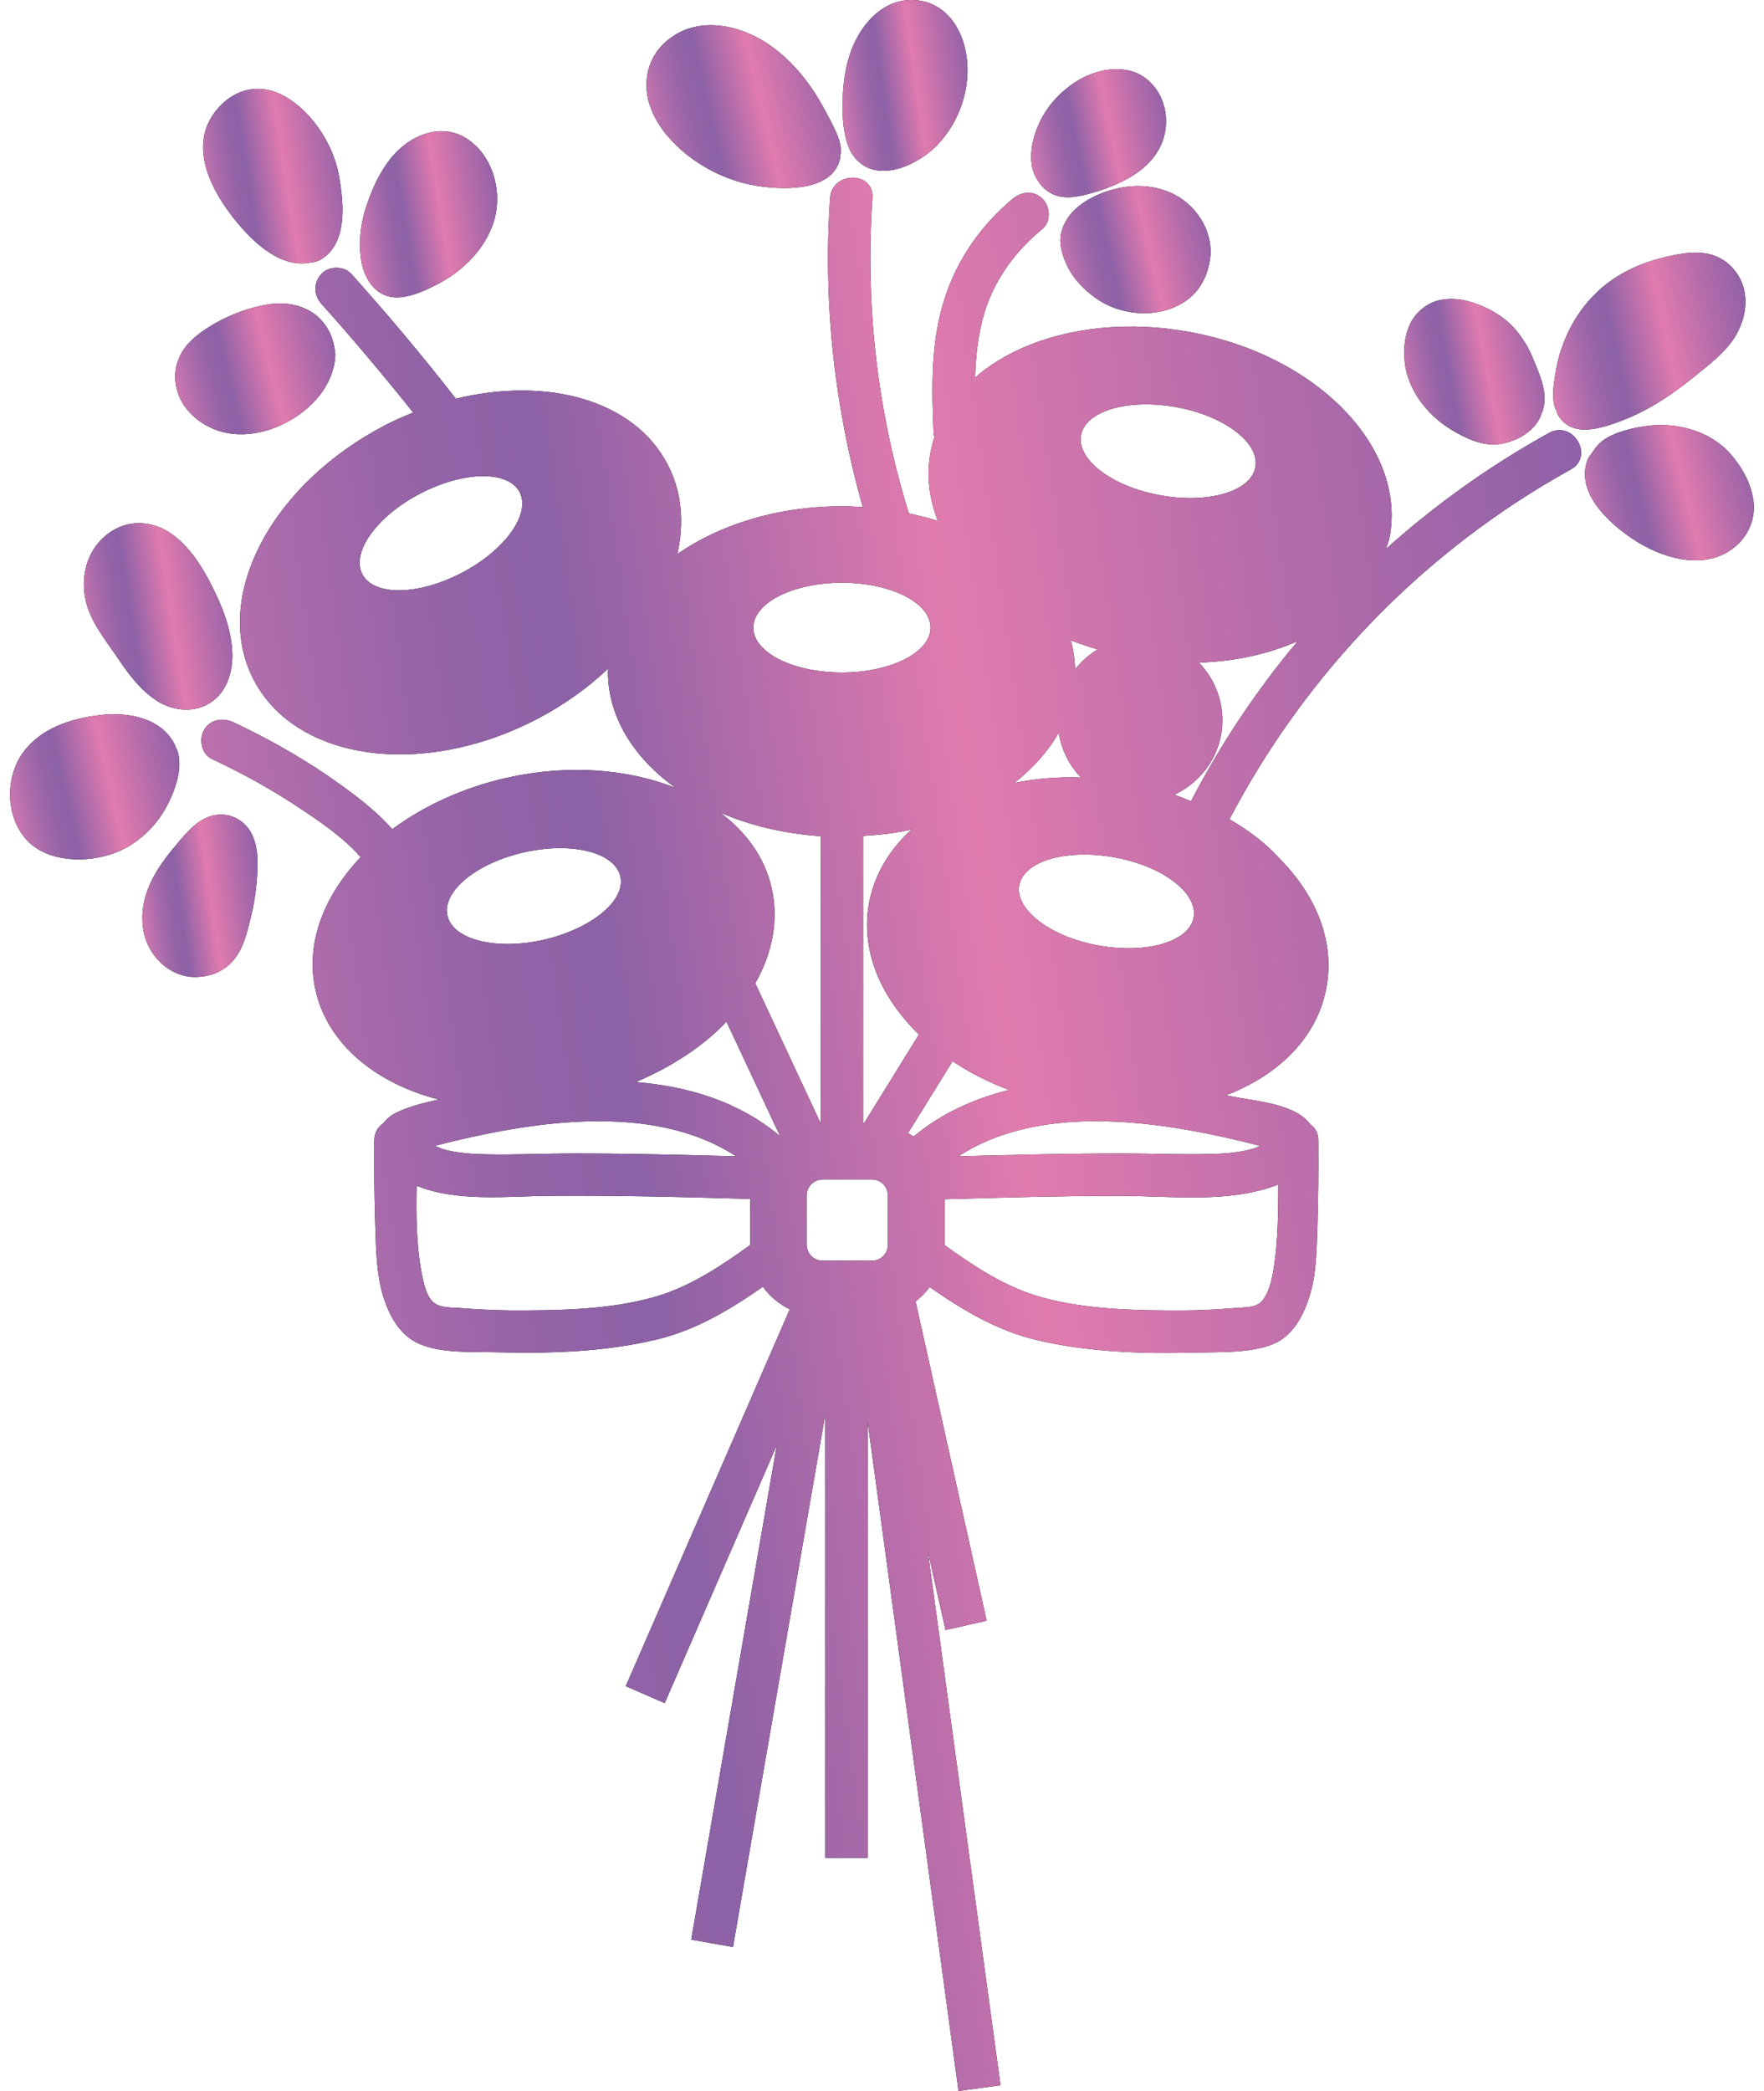 <svg width="27" height="32" viewBox="0 0 27 32" fill="none" xmlns="http://www.w3.org/2000/svg">
<path d="M18.818 12.538C19.997 10.288 21.812 8.417 24.041 7.186C24.408 6.983 24.08 6.426 23.712 6.624C22.814 7.121 21.976 7.717 21.215 8.4C21.233 8.339 21.259 8.279 21.271 8.214C21.522 6.84 20.153 5.437 18.217 5.082C17.302 4.914 16.39 5 15.651 5.324C15.37 5.449 15.128 5.601 14.925 5.778C14.934 5.436 14.973 5.099 15.072 4.771C15.232 4.261 15.547 3.838 15.958 3.501C16.092 3.389 16.074 3.16 15.958 3.043C15.824 2.909 15.634 2.931 15.5 3.043C15.02 3.445 14.657 3.959 14.463 4.555C14.243 5.225 14.26 5.938 14.29 6.633C14.29 6.655 14.299 6.672 14.303 6.689C14.277 6.767 14.26 6.845 14.243 6.922C14.178 7.277 14.221 7.631 14.355 7.972C14.213 7.925 14.061 7.89 13.906 7.856C13.906 7.847 13.906 7.838 13.902 7.83C13.426 6.275 13.241 4.655 13.353 3.03C13.383 2.616 12.735 2.616 12.705 3.03C12.597 4.624 12.77 6.227 13.206 7.761C13.098 7.752 12.99 7.748 12.878 7.748C11.901 7.748 11.016 8.029 10.368 8.478C10.476 7.998 10.437 7.523 10.216 7.104C9.707 6.123 8.376 5.761 6.977 6.102C6.467 5.445 5.931 4.81 5.378 4.192C5.266 4.067 5.033 4.067 4.92 4.192C4.795 4.326 4.799 4.516 4.92 4.65C5.404 5.19 5.871 5.747 6.324 6.313C6.177 6.374 6.026 6.439 5.879 6.516C5.054 6.949 4.389 7.579 4.009 8.288C3.607 9.039 3.564 9.795 3.888 10.413C4.277 11.152 5.128 11.545 6.121 11.545C6.791 11.545 7.525 11.368 8.225 11.001C8.64 10.785 9.003 10.521 9.309 10.232C9.309 10.249 9.305 10.262 9.305 10.279C9.305 10.975 9.703 11.601 10.342 12.059C9.616 11.769 8.7 11.692 7.759 11.903C7.085 12.055 6.484 12.335 6.005 12.69C5.715 12.366 5.357 12.107 4.999 11.86C4.545 11.553 4.065 11.285 3.569 11.052C3.409 10.979 3.219 11.009 3.124 11.169C3.042 11.311 3.081 11.536 3.24 11.614C3.711 11.834 4.165 12.085 4.597 12.374C4.917 12.586 5.262 12.823 5.521 13.117C4.951 13.718 4.67 14.447 4.83 15.156C5.016 15.977 5.746 16.578 6.718 16.828C6.485 16.876 6.256 16.936 6.061 17.031C5.975 17.074 5.91 17.131 5.863 17.195C5.785 17.247 5.733 17.329 5.729 17.446C5.725 17.865 5.729 18.284 5.742 18.703C5.755 19.07 5.755 19.459 5.859 19.818C5.949 20.12 6.114 20.435 6.416 20.565C6.761 20.716 7.232 20.686 7.604 20.695C8.412 20.716 9.262 20.69 10.049 20.5C10.649 20.358 11.176 20.042 11.677 19.692C11.781 19.839 11.924 19.956 12.088 20.038L9.578 25.805L10.174 26.064L11.889 22.12L10.58 29.684L11.219 29.797L12.632 21.645V28.432H13.28V21.757L14.671 32L15.314 31.913L14.2 23.732L14.472 24.946L15.102 24.803L14.014 19.917C14.096 19.852 14.169 19.779 14.23 19.697C14.731 20.047 15.258 20.362 15.858 20.505C16.645 20.695 17.5 20.721 18.303 20.699C18.671 20.691 19.107 20.708 19.453 20.583C19.781 20.466 19.954 20.133 20.049 19.818C20.152 19.481 20.152 19.11 20.165 18.76C20.178 18.324 20.182 17.887 20.178 17.451C20.178 17.334 20.126 17.256 20.053 17.205C19.832 16.898 19.241 16.855 18.912 16.79C18.86 16.781 18.813 16.773 18.761 16.76C18.809 16.743 18.856 16.73 18.899 16.708C19.681 16.367 20.178 15.797 20.303 15.11C20.428 14.423 20.165 13.714 19.56 13.114C19.362 12.897 19.103 12.703 18.818 12.538ZM7.068 8.767C6.403 9.113 5.725 9.126 5.547 8.789C5.37 8.452 5.768 7.899 6.433 7.553C7.098 7.208 7.776 7.195 7.954 7.532C8.126 7.869 7.729 8.421 7.068 8.767ZM15.6 13.549C15.669 13.177 16.321 12.987 17.06 13.121C17.799 13.255 18.339 13.67 18.27 14.042C18.201 14.413 17.548 14.603 16.809 14.469C16.075 14.335 15.535 13.921 15.6 13.549ZM18.23 12.262C18.144 12.227 18.062 12.193 17.976 12.162C18.408 11.959 18.71 11.527 18.71 11.022C18.71 10.68 18.572 10.369 18.351 10.14C18.904 10.123 19.422 10.007 19.863 9.812C19.233 10.564 18.684 11.385 18.23 12.262ZM18.006 6.231C18.744 6.365 19.285 6.78 19.215 7.151C19.146 7.523 18.494 7.713 17.755 7.579C17.017 7.445 16.477 7.03 16.546 6.659C16.615 6.287 17.267 6.097 18.006 6.231ZM16.801 9.938C16.667 10.02 16.55 10.123 16.455 10.245C16.451 10.093 16.429 9.942 16.39 9.799C16.524 9.851 16.662 9.899 16.801 9.938ZM16.205 11.212C16.248 11.476 16.364 11.713 16.546 11.899C16.192 11.886 15.855 11.916 15.527 11.981C15.811 11.756 16.044 11.497 16.205 11.212ZM13.211 12.793C13.466 12.776 13.716 12.75 13.954 12.694C13.608 13.005 13.384 13.389 13.302 13.817C13.176 14.504 13.44 15.212 14.045 15.813C14.053 15.821 14.062 15.825 14.066 15.83L13.228 17.186H13.211L13.211 12.793ZM12.887 8.918C13.638 8.918 14.243 9.225 14.243 9.605C14.243 9.985 13.634 10.292 12.887 10.292C12.135 10.292 11.53 9.985 11.53 9.605C11.53 9.225 12.139 8.918 12.887 8.918ZM8.022 13.044C8.753 12.879 9.413 13.044 9.496 13.415C9.578 13.783 9.051 14.214 8.321 14.383C7.591 14.547 6.93 14.383 6.848 14.011C6.766 13.64 7.293 13.208 8.022 13.044ZM11.267 17.696C10.45 17.674 9.63 17.653 8.809 17.653C8.355 17.653 7.906 17.675 7.452 17.666C7.232 17.662 7.016 17.649 6.8 17.593C6.778 17.588 6.718 17.562 6.653 17.536C8.07 17.173 9.966 16.845 11.267 17.696ZM10.135 19.813C9.483 20.024 8.744 20.05 8.062 20.055C7.729 20.059 7.392 20.046 7.059 20.02C6.908 20.007 6.718 20.024 6.614 19.912C6.515 19.805 6.476 19.601 6.45 19.463C6.372 19.04 6.368 18.59 6.377 18.146C6.99 18.401 7.802 18.305 8.411 18.301C9.435 18.293 10.459 18.318 11.483 18.349V19.049V19.053C11.064 19.355 10.627 19.649 10.135 19.813ZM9.729 16.56C10.273 16.331 10.753 16.02 11.12 15.636L11.941 17.389C11.31 16.858 10.537 16.625 9.729 16.56ZM11.56 15.048C11.828 14.577 11.919 14.076 11.811 13.592C11.707 13.126 11.422 12.732 11.02 12.434C11.478 12.633 12.001 12.758 12.563 12.797V17.195L11.56 15.048ZM13.591 19.048C13.591 19.186 13.478 19.294 13.345 19.294H12.593C12.455 19.294 12.347 19.182 12.347 19.048V18.297C12.347 18.158 12.459 18.05 12.593 18.05H13.345C13.483 18.05 13.591 18.163 13.591 18.297V19.048ZM13.984 17.394C13.954 17.372 13.923 17.359 13.898 17.342L14.58 16.24C14.839 16.418 15.133 16.56 15.444 16.681C14.908 16.815 14.407 17.04 13.984 17.394ZM19.496 19.411C19.47 19.566 19.436 19.735 19.349 19.869C19.255 20.016 19.099 20.003 18.935 20.016C18.585 20.046 18.231 20.059 17.877 20.055C17.207 20.05 16.49 20.024 15.85 19.826C15.341 19.666 14.891 19.367 14.459 19.056V19.052V18.353C15.349 18.327 16.239 18.301 17.134 18.301C17.924 18.301 18.809 18.422 19.566 18.128C19.565 18.56 19.561 18.996 19.496 19.411ZM19.289 17.536C19.241 17.558 19.198 17.575 19.181 17.579C18.97 17.64 18.753 17.657 18.533 17.661C18.084 17.674 17.635 17.653 17.185 17.653C16.347 17.653 15.509 17.674 14.671 17.696C15.971 16.845 17.876 17.173 19.289 17.536Z" fill="black"/>
<path d="M18.818 12.538C19.997 10.288 21.812 8.417 24.041 7.186C24.408 6.983 24.08 6.426 23.712 6.624C22.814 7.121 21.976 7.717 21.215 8.4C21.233 8.339 21.259 8.279 21.271 8.214C21.522 6.84 20.153 5.437 18.217 5.082C17.302 4.914 16.39 5 15.651 5.324C15.37 5.449 15.128 5.601 14.925 5.778C14.934 5.436 14.973 5.099 15.072 4.771C15.232 4.261 15.547 3.838 15.958 3.501C16.092 3.389 16.074 3.16 15.958 3.043C15.824 2.909 15.634 2.931 15.5 3.043C15.02 3.445 14.657 3.959 14.463 4.555C14.243 5.225 14.26 5.938 14.29 6.633C14.29 6.655 14.299 6.672 14.303 6.689C14.277 6.767 14.26 6.845 14.243 6.922C14.178 7.277 14.221 7.631 14.355 7.972C14.213 7.925 14.061 7.89 13.906 7.856C13.906 7.847 13.906 7.838 13.902 7.83C13.426 6.275 13.241 4.655 13.353 3.03C13.383 2.616 12.735 2.616 12.705 3.03C12.597 4.624 12.77 6.227 13.206 7.761C13.098 7.752 12.99 7.748 12.878 7.748C11.901 7.748 11.016 8.029 10.368 8.478C10.476 7.998 10.437 7.523 10.216 7.104C9.707 6.123 8.376 5.761 6.977 6.102C6.467 5.445 5.931 4.81 5.378 4.192C5.266 4.067 5.033 4.067 4.92 4.192C4.795 4.326 4.799 4.516 4.92 4.65C5.404 5.19 5.871 5.747 6.324 6.313C6.177 6.374 6.026 6.439 5.879 6.516C5.054 6.949 4.389 7.579 4.009 8.288C3.607 9.039 3.564 9.795 3.888 10.413C4.277 11.152 5.128 11.545 6.121 11.545C6.791 11.545 7.525 11.368 8.225 11.001C8.64 10.785 9.003 10.521 9.309 10.232C9.309 10.249 9.305 10.262 9.305 10.279C9.305 10.975 9.703 11.601 10.342 12.059C9.616 11.769 8.7 11.692 7.759 11.903C7.085 12.055 6.484 12.335 6.005 12.69C5.715 12.366 5.357 12.107 4.999 11.86C4.545 11.553 4.065 11.285 3.569 11.052C3.409 10.979 3.219 11.009 3.124 11.169C3.042 11.311 3.081 11.536 3.24 11.614C3.711 11.834 4.165 12.085 4.597 12.374C4.917 12.586 5.262 12.823 5.521 13.117C4.951 13.718 4.67 14.447 4.83 15.156C5.016 15.977 5.746 16.578 6.718 16.828C6.485 16.876 6.256 16.936 6.061 17.031C5.975 17.074 5.91 17.131 5.863 17.195C5.785 17.247 5.733 17.329 5.729 17.446C5.725 17.865 5.729 18.284 5.742 18.703C5.755 19.07 5.755 19.459 5.859 19.818C5.949 20.12 6.114 20.435 6.416 20.565C6.761 20.716 7.232 20.686 7.604 20.695C8.412 20.716 9.262 20.69 10.049 20.5C10.649 20.358 11.176 20.042 11.677 19.692C11.781 19.839 11.924 19.956 12.088 20.038L9.578 25.805L10.174 26.064L11.889 22.12L10.58 29.684L11.219 29.797L12.632 21.645V28.432H13.28V21.757L14.671 32L15.314 31.913L14.2 23.732L14.472 24.946L15.102 24.803L14.014 19.917C14.096 19.852 14.169 19.779 14.23 19.697C14.731 20.047 15.258 20.362 15.858 20.505C16.645 20.695 17.5 20.721 18.303 20.699C18.671 20.691 19.107 20.708 19.453 20.583C19.781 20.466 19.954 20.133 20.049 19.818C20.152 19.481 20.152 19.11 20.165 18.76C20.178 18.324 20.182 17.887 20.178 17.451C20.178 17.334 20.126 17.256 20.053 17.205C19.832 16.898 19.241 16.855 18.912 16.79C18.86 16.781 18.813 16.773 18.761 16.76C18.809 16.743 18.856 16.73 18.899 16.708C19.681 16.367 20.178 15.797 20.303 15.11C20.428 14.423 20.165 13.714 19.56 13.114C19.362 12.897 19.103 12.703 18.818 12.538ZM7.068 8.767C6.403 9.113 5.725 9.126 5.547 8.789C5.37 8.452 5.768 7.899 6.433 7.553C7.098 7.208 7.776 7.195 7.954 7.532C8.126 7.869 7.729 8.421 7.068 8.767ZM15.6 13.549C15.669 13.177 16.321 12.987 17.06 13.121C17.799 13.255 18.339 13.67 18.27 14.042C18.201 14.413 17.548 14.603 16.809 14.469C16.075 14.335 15.535 13.921 15.6 13.549ZM18.23 12.262C18.144 12.227 18.062 12.193 17.976 12.162C18.408 11.959 18.71 11.527 18.71 11.022C18.71 10.68 18.572 10.369 18.351 10.14C18.904 10.123 19.422 10.007 19.863 9.812C19.233 10.564 18.684 11.385 18.23 12.262ZM18.006 6.231C18.744 6.365 19.285 6.78 19.215 7.151C19.146 7.523 18.494 7.713 17.755 7.579C17.017 7.445 16.477 7.03 16.546 6.659C16.615 6.287 17.267 6.097 18.006 6.231ZM16.801 9.938C16.667 10.02 16.55 10.123 16.455 10.245C16.451 10.093 16.429 9.942 16.39 9.799C16.524 9.851 16.662 9.899 16.801 9.938ZM16.205 11.212C16.248 11.476 16.364 11.713 16.546 11.899C16.192 11.886 15.855 11.916 15.527 11.981C15.811 11.756 16.044 11.497 16.205 11.212ZM13.211 12.793C13.466 12.776 13.716 12.75 13.954 12.694C13.608 13.005 13.384 13.389 13.302 13.817C13.176 14.504 13.44 15.212 14.045 15.813C14.053 15.821 14.062 15.825 14.066 15.83L13.228 17.186H13.211L13.211 12.793ZM12.887 8.918C13.638 8.918 14.243 9.225 14.243 9.605C14.243 9.985 13.634 10.292 12.887 10.292C12.135 10.292 11.53 9.985 11.53 9.605C11.53 9.225 12.139 8.918 12.887 8.918ZM8.022 13.044C8.753 12.879 9.413 13.044 9.496 13.415C9.578 13.783 9.051 14.214 8.321 14.383C7.591 14.547 6.93 14.383 6.848 14.011C6.766 13.64 7.293 13.208 8.022 13.044ZM11.267 17.696C10.45 17.674 9.63 17.653 8.809 17.653C8.355 17.653 7.906 17.675 7.452 17.666C7.232 17.662 7.016 17.649 6.8 17.593C6.778 17.588 6.718 17.562 6.653 17.536C8.07 17.173 9.966 16.845 11.267 17.696ZM10.135 19.813C9.483 20.024 8.744 20.05 8.062 20.055C7.729 20.059 7.392 20.046 7.059 20.02C6.908 20.007 6.718 20.024 6.614 19.912C6.515 19.805 6.476 19.601 6.45 19.463C6.372 19.04 6.368 18.59 6.377 18.146C6.99 18.401 7.802 18.305 8.411 18.301C9.435 18.293 10.459 18.318 11.483 18.349V19.049V19.053C11.064 19.355 10.627 19.649 10.135 19.813ZM9.729 16.56C10.273 16.331 10.753 16.02 11.12 15.636L11.941 17.389C11.31 16.858 10.537 16.625 9.729 16.56ZM11.56 15.048C11.828 14.577 11.919 14.076 11.811 13.592C11.707 13.126 11.422 12.732 11.02 12.434C11.478 12.633 12.001 12.758 12.563 12.797V17.195L11.56 15.048ZM13.591 19.048C13.591 19.186 13.478 19.294 13.345 19.294H12.593C12.455 19.294 12.347 19.182 12.347 19.048V18.297C12.347 18.158 12.459 18.05 12.593 18.05H13.345C13.483 18.05 13.591 18.163 13.591 18.297V19.048ZM13.984 17.394C13.954 17.372 13.923 17.359 13.898 17.342L14.58 16.24C14.839 16.418 15.133 16.56 15.444 16.681C14.908 16.815 14.407 17.04 13.984 17.394ZM19.496 19.411C19.47 19.566 19.436 19.735 19.349 19.869C19.255 20.016 19.099 20.003 18.935 20.016C18.585 20.046 18.231 20.059 17.877 20.055C17.207 20.05 16.49 20.024 15.85 19.826C15.341 19.666 14.891 19.367 14.459 19.056V19.052V18.353C15.349 18.327 16.239 18.301 17.134 18.301C17.924 18.301 18.809 18.422 19.566 18.128C19.565 18.56 19.561 18.996 19.496 19.411ZM19.289 17.536C19.241 17.558 19.198 17.575 19.181 17.579C18.97 17.64 18.753 17.657 18.533 17.661C18.084 17.674 17.635 17.653 17.185 17.653C16.347 17.653 15.509 17.674 14.671 17.696C15.971 16.845 17.876 17.173 19.289 17.536Z" fill="url(#paint0_linear_1902_2538)"/>
<path d="M4.761 4.016C4.809 4.012 4.852 4.003 4.9 3.977C5.327 3.739 5.262 3.1 5.189 2.694C5.129 2.357 4.96 2.033 4.731 1.778C4.563 1.592 4.329 1.415 4.079 1.372C3.755 1.311 3.461 1.476 3.275 1.735C2.913 2.236 3.206 2.854 3.535 3.286C3.806 3.644 4.269 4.124 4.761 4.016L4.761 4.016Z" fill="black"/>
<path d="M4.761 4.016C4.809 4.012 4.852 4.003 4.9 3.977C5.327 3.739 5.262 3.1 5.189 2.694C5.129 2.357 4.96 2.033 4.731 1.778C4.563 1.592 4.329 1.415 4.079 1.372C3.755 1.311 3.461 1.476 3.275 1.735C2.913 2.236 3.206 2.854 3.535 3.286C3.806 3.644 4.269 4.124 4.761 4.016L4.761 4.016Z" fill="url(#paint1_linear_1902_2538)"/>
<path d="M6.104 4.551C6.32 4.538 6.545 4.43 6.731 4.331C7.093 4.132 7.4 3.83 7.543 3.437C7.702 2.996 7.573 2.43 7.184 2.149C6.774 1.851 6.273 2.063 5.983 2.421C5.815 2.633 5.707 2.866 5.621 3.117C5.517 3.411 5.482 3.713 5.534 4.02C5.594 4.309 5.78 4.568 6.104 4.551L6.104 4.551Z" fill="black"/>
<path d="M6.104 4.551C6.32 4.538 6.545 4.43 6.731 4.331C7.093 4.132 7.4 3.83 7.543 3.437C7.702 2.996 7.573 2.43 7.184 2.149C6.774 1.851 6.273 2.063 5.983 2.421C5.815 2.633 5.707 2.866 5.621 3.117C5.517 3.411 5.482 3.713 5.534 4.02C5.594 4.309 5.78 4.568 6.104 4.551L6.104 4.551Z" fill="url(#paint2_linear_1902_2538)"/>
<path d="M11.647 2.853C12.04 2.905 12.753 2.922 12.861 2.417C12.865 2.404 12.861 2.391 12.861 2.374C12.865 2.361 12.869 2.344 12.869 2.331C12.878 2.158 12.787 2.002 12.714 1.851C12.64 1.709 12.562 1.566 12.476 1.428C12.295 1.151 12.083 0.91 11.816 0.715C11.392 0.404 10.77 0.24 10.299 0.556C10.066 0.711 9.919 0.944 9.898 1.229C9.872 1.545 10.018 1.847 10.217 2.08C10.571 2.499 11.111 2.784 11.647 2.853L11.647 2.853Z" fill="black"/>
<path d="M11.647 2.853C12.04 2.905 12.753 2.922 12.861 2.417C12.865 2.404 12.861 2.391 12.861 2.374C12.865 2.361 12.869 2.344 12.869 2.331C12.878 2.158 12.787 2.002 12.714 1.851C12.64 1.709 12.562 1.566 12.476 1.428C12.295 1.151 12.083 0.91 11.816 0.715C11.392 0.404 10.77 0.24 10.299 0.556C10.066 0.711 9.919 0.944 9.898 1.229C9.872 1.545 10.018 1.847 10.217 2.08C10.571 2.499 11.111 2.784 11.647 2.853L11.647 2.853Z" fill="url(#paint3_linear_1902_2538)"/>
<path d="M14.355 2.21C14.645 1.903 14.813 1.48 14.809 1.056C14.805 0.568 14.55 0.045 14.014 0.002C13.5 -0.036 13.141 0.409 13.003 0.849C12.934 1.065 12.903 1.298 12.899 1.527C12.89 1.791 12.903 2.059 13.012 2.305C13.318 2.862 14.018 2.564 14.355 2.21L14.355 2.21Z" fill="black"/>
<path d="M14.355 2.21C14.645 1.903 14.813 1.48 14.809 1.056C14.805 0.568 14.55 0.045 14.014 0.002C13.5 -0.036 13.141 0.409 13.003 0.849C12.934 1.065 12.903 1.298 12.899 1.527C12.89 1.791 12.903 2.059 13.012 2.305C13.318 2.862 14.018 2.564 14.355 2.21L14.355 2.21Z" fill="url(#paint4_linear_1902_2538)"/>
<path d="M16.071 2.948C16.218 3.035 16.382 3.03 16.542 2.996C16.667 2.97 16.797 2.931 16.918 2.888C17.233 2.771 17.57 2.594 17.738 2.283C17.942 1.916 17.859 1.419 17.505 1.177C17.194 0.966 16.754 1.065 16.46 1.255C16.257 1.389 16.08 1.566 15.959 1.782C15.825 2.024 15.739 2.326 15.807 2.599C15.855 2.741 15.937 2.87 16.071 2.948L16.071 2.948Z" fill="black"/>
<path d="M16.071 2.948C16.218 3.035 16.382 3.03 16.542 2.996C16.667 2.97 16.797 2.931 16.918 2.888C17.233 2.771 17.57 2.594 17.738 2.283C17.942 1.916 17.859 1.419 17.505 1.177C17.194 0.966 16.754 1.065 16.46 1.255C16.257 1.389 16.08 1.566 15.959 1.782C15.825 2.024 15.739 2.326 15.807 2.599C15.855 2.741 15.937 2.87 16.071 2.948L16.071 2.948Z" fill="url(#paint5_linear_1902_2538)"/>
<path d="M17.103 2.883C16.852 2.939 16.567 3.069 16.394 3.268C16.299 3.389 16.235 3.51 16.23 3.67C16.23 3.816 16.278 3.955 16.342 4.084C16.437 4.274 16.593 4.434 16.766 4.559C17.068 4.775 17.478 4.849 17.837 4.75C18.006 4.702 18.174 4.611 18.291 4.482C18.429 4.326 18.498 4.145 18.524 3.942C18.571 3.518 18.291 3.112 17.915 2.948C17.656 2.836 17.375 2.823 17.103 2.883L17.103 2.883Z" fill="black"/>
<path d="M17.103 2.883C16.852 2.939 16.567 3.069 16.394 3.268C16.299 3.389 16.235 3.51 16.23 3.67C16.23 3.816 16.278 3.955 16.342 4.084C16.437 4.274 16.593 4.434 16.766 4.559C17.068 4.775 17.478 4.849 17.837 4.75C18.006 4.702 18.174 4.611 18.291 4.482C18.429 4.326 18.498 4.145 18.524 3.942C18.571 3.518 18.291 3.112 17.915 2.948C17.656 2.836 17.375 2.823 17.103 2.883L17.103 2.883Z" fill="url(#paint6_linear_1902_2538)"/>
<path d="M23.825 6.288C23.829 6.305 23.834 6.318 23.838 6.335C24.028 6.672 24.395 6.586 24.702 6.482C24.957 6.395 25.203 6.275 25.432 6.128C25.665 5.981 25.881 5.808 26.097 5.631C26.304 5.462 26.508 5.281 26.62 5.035C26.745 4.763 26.762 4.434 26.581 4.179C26.391 3.907 26.102 3.834 25.786 3.877C25.272 3.95 24.762 4.14 24.395 4.52C24.171 4.749 24.006 5.026 23.903 5.328C23.855 5.462 23.825 5.6 23.803 5.739C23.777 5.911 23.747 6.093 23.808 6.261C23.812 6.266 23.82 6.275 23.825 6.288L23.825 6.288Z" fill="black"/>
<path d="M23.825 6.288C23.829 6.305 23.834 6.318 23.838 6.335C24.028 6.672 24.395 6.586 24.702 6.482C24.957 6.395 25.203 6.275 25.432 6.128C25.665 5.981 25.881 5.808 26.097 5.631C26.304 5.462 26.508 5.281 26.62 5.035C26.745 4.763 26.762 4.434 26.581 4.179C26.391 3.907 26.102 3.834 25.786 3.877C25.272 3.95 24.762 4.14 24.395 4.52C24.171 4.749 24.006 5.026 23.903 5.328C23.855 5.462 23.825 5.6 23.803 5.739C23.777 5.911 23.747 6.093 23.808 6.261C23.812 6.266 23.82 6.275 23.825 6.288L23.825 6.288Z" fill="url(#paint7_linear_1902_2538)"/>
<path d="M22.231 6.586C22.421 6.699 22.663 6.815 22.888 6.802C23.16 6.785 23.462 6.634 23.579 6.375C23.583 6.362 23.588 6.344 23.592 6.332C23.596 6.319 23.605 6.31 23.609 6.297C23.691 6.055 23.6 5.813 23.506 5.588C23.501 5.575 23.492 5.558 23.488 5.545C23.488 5.541 23.488 5.541 23.484 5.532C23.458 5.472 23.436 5.416 23.406 5.36C23.355 5.252 23.285 5.152 23.208 5.057C23.082 4.906 22.914 4.789 22.737 4.707C22.521 4.608 22.288 4.543 22.05 4.591C21.86 4.625 21.687 4.763 21.596 4.932C21.489 5.144 21.476 5.377 21.51 5.61C21.583 6.02 21.873 6.374 22.231 6.586L22.231 6.586Z" fill="black"/>
<path d="M22.231 6.586C22.421 6.699 22.663 6.815 22.888 6.802C23.16 6.785 23.462 6.634 23.579 6.375C23.583 6.362 23.588 6.344 23.592 6.332C23.596 6.319 23.605 6.31 23.609 6.297C23.691 6.055 23.6 5.813 23.506 5.588C23.501 5.575 23.492 5.558 23.488 5.545C23.488 5.541 23.488 5.541 23.484 5.532C23.458 5.472 23.436 5.416 23.406 5.36C23.355 5.252 23.285 5.152 23.208 5.057C23.082 4.906 22.914 4.789 22.737 4.707C22.521 4.608 22.288 4.543 22.05 4.591C21.86 4.625 21.687 4.763 21.596 4.932C21.489 5.144 21.476 5.377 21.51 5.61C21.583 6.02 21.873 6.374 22.231 6.586L22.231 6.586Z" fill="url(#paint8_linear_1902_2538)"/>
<path d="M26.529 6.997C26.266 6.664 25.842 6.508 25.427 6.504C25.276 6.504 25.125 6.526 24.978 6.56C24.853 6.59 24.728 6.629 24.615 6.69C24.503 6.75 24.425 6.837 24.365 6.936C24.335 6.971 24.304 7.014 24.291 7.061C24.127 7.554 24.637 8.016 25 8.254C25.41 8.526 26.011 8.72 26.464 8.435C26.724 8.271 26.875 7.986 26.84 7.675C26.805 7.415 26.689 7.195 26.529 6.997L26.529 6.997Z" fill="black"/>
<path d="M26.529 6.997C26.266 6.664 25.842 6.508 25.427 6.504C25.276 6.504 25.125 6.526 24.978 6.56C24.853 6.59 24.728 6.629 24.615 6.69C24.503 6.75 24.425 6.837 24.365 6.936C24.335 6.971 24.304 7.014 24.291 7.061C24.127 7.554 24.637 8.016 25 8.254C25.41 8.526 26.011 8.72 26.464 8.435C26.724 8.271 26.875 7.986 26.84 7.675C26.805 7.415 26.689 7.195 26.529 6.997L26.529 6.997Z" fill="url(#paint9_linear_1902_2538)"/>
<path d="M2.537 12.366C2.671 12.124 2.809 11.757 2.714 11.484C2.71 11.471 2.701 11.458 2.692 11.445C2.688 11.432 2.688 11.419 2.679 11.406C2.476 10.979 1.945 10.892 1.526 10.944C1.085 10.996 0.627 11.143 0.355 11.514C0.04 11.942 0.092 12.655 0.541 12.97C0.757 13.121 1.064 13.169 1.327 13.147C1.569 13.126 1.798 13.061 2.005 12.931C2.225 12.789 2.411 12.595 2.537 12.366L2.537 12.366Z" fill="black"/>
<path d="M2.537 12.366C2.671 12.124 2.809 11.757 2.714 11.484C2.71 11.471 2.701 11.458 2.692 11.445C2.688 11.432 2.688 11.419 2.679 11.406C2.476 10.979 1.945 10.892 1.526 10.944C1.085 10.996 0.627 11.143 0.355 11.514C0.04 11.942 0.092 12.655 0.541 12.97C0.757 13.121 1.064 13.169 1.327 13.147C1.569 13.126 1.798 13.061 2.005 12.931C2.225 12.789 2.411 12.595 2.537 12.366L2.537 12.366Z" fill="url(#paint10_linear_1902_2538)"/>
<path d="M1.806 10.076C1.979 10.335 2.169 10.586 2.441 10.75C2.731 10.909 3.08 10.909 3.327 10.668C3.482 10.512 3.547 10.292 3.556 10.076C3.568 9.661 3.387 9.238 3.197 8.879C2.981 8.473 2.644 8.015 2.139 8.007C1.832 7.998 1.547 8.192 1.404 8.456C1.262 8.719 1.249 9.031 1.348 9.316C1.447 9.597 1.638 9.826 1.806 10.076L1.806 10.076Z" fill="black"/>
<path d="M1.806 10.076C1.979 10.335 2.169 10.586 2.441 10.75C2.731 10.909 3.08 10.909 3.327 10.668C3.482 10.512 3.547 10.292 3.556 10.076C3.568 9.661 3.387 9.238 3.197 8.879C2.981 8.473 2.644 8.015 2.139 8.007C1.832 7.998 1.547 8.192 1.404 8.456C1.262 8.719 1.249 9.031 1.348 9.316C1.447 9.597 1.638 9.826 1.806 10.076L1.806 10.076Z" fill="url(#paint11_linear_1902_2538)"/>
<path d="M3.595 14.668C3.729 14.496 3.781 14.271 3.833 14.063C3.889 13.843 3.923 13.614 3.936 13.385C3.949 13.178 3.949 12.979 3.863 12.785C3.755 12.543 3.495 12.413 3.236 12.487C2.99 12.556 2.809 12.798 2.649 12.988C2.351 13.346 2.113 13.757 2.195 14.24C2.264 14.642 2.627 14.988 3.051 14.949C3.267 14.936 3.461 14.841 3.595 14.668Z" fill="black"/>
<path d="M3.595 14.668C3.729 14.496 3.781 14.271 3.833 14.063C3.889 13.843 3.923 13.614 3.936 13.385C3.949 13.178 3.949 12.979 3.863 12.785C3.755 12.543 3.495 12.413 3.236 12.487C2.99 12.556 2.809 12.798 2.649 12.988C2.351 13.346 2.113 13.757 2.195 14.24C2.264 14.642 2.627 14.988 3.051 14.949C3.267 14.936 3.461 14.841 3.595 14.668Z" fill="url(#paint12_linear_1902_2538)"/>
<path d="M3.276 6.568C3.405 6.62 3.543 6.646 3.69 6.646C3.967 6.646 4.26 6.555 4.524 6.383C4.861 6.162 5.077 5.856 5.125 5.523H5.129V5.519L5.133 5.415V5.411L5.129 5.407C5.112 5.178 5.016 4.979 4.857 4.841C4.658 4.672 4.382 4.608 4.071 4.664C3.725 4.728 3.392 4.867 3.107 5.065C2.982 5.152 2.8 5.299 2.723 5.523C2.645 5.739 2.68 5.99 2.809 6.193C2.917 6.356 3.077 6.486 3.276 6.568L3.276 6.568Z" fill="black"/>
<path d="M3.276 6.568C3.405 6.62 3.543 6.646 3.69 6.646C3.967 6.646 4.26 6.555 4.524 6.383C4.861 6.162 5.077 5.856 5.125 5.523H5.129V5.519L5.133 5.415V5.411L5.129 5.407C5.112 5.178 5.016 4.979 4.857 4.841C4.658 4.672 4.382 4.608 4.071 4.664C3.725 4.728 3.392 4.867 3.107 5.065C2.982 5.152 2.8 5.299 2.723 5.523C2.645 5.739 2.68 5.99 2.809 6.193C2.917 6.356 3.077 6.486 3.276 6.568L3.276 6.568Z" fill="url(#paint13_linear_1902_2538)"/>
<defs>
<linearGradient id="paint0_linear_1902_2538" x1="1.304" y1="19.178" x2="25.493" y2="15.735" gradientUnits="userSpaceOnUse">
<stop stop-color="#E17EB5"/>
<stop offset="0.08" stop-color="#C775B0"/>
<stop offset="0.19" stop-color="#A76AAA"/>
<stop offset="0.28" stop-color="#9363A7"/>
<stop offset="0.35" stop-color="#8C61A6"/>
<stop offset="0.53" stop-color="#CB74AC"/>
<stop offset="0.59" stop-color="#E17BAE"/>
<stop offset="0.8" stop-color="#B46CAA"/>
<stop offset="1" stop-color="#8F61A8"/>
</linearGradient>
<linearGradient id="paint1_linear_1902_2538" x1="2.929" y1="2.861" x2="5.362" y2="2.478" gradientUnits="userSpaceOnUse">
<stop stop-color="#E17EB5"/>
<stop offset="0.08" stop-color="#C775B0"/>
<stop offset="0.19" stop-color="#A76AAA"/>
<stop offset="0.28" stop-color="#9363A7"/>
<stop offset="0.35" stop-color="#8C61A6"/>
<stop offset="0.53" stop-color="#CB74AC"/>
<stop offset="0.59" stop-color="#E17BAE"/>
<stop offset="0.8" stop-color="#B46CAA"/>
<stop offset="1" stop-color="#8F61A8"/>
</linearGradient>
<linearGradient id="paint2_linear_1902_2538" x1="5.333" y1="3.438" x2="7.723" y2="3.049" gradientUnits="userSpaceOnUse">
<stop stop-color="#E17EB5"/>
<stop offset="0.08" stop-color="#C775B0"/>
<stop offset="0.19" stop-color="#A76AAA"/>
<stop offset="0.28" stop-color="#9363A7"/>
<stop offset="0.35" stop-color="#8C61A6"/>
<stop offset="0.53" stop-color="#CB74AC"/>
<stop offset="0.59" stop-color="#E17BAE"/>
<stop offset="0.8" stop-color="#B46CAA"/>
<stop offset="1" stop-color="#8F61A8"/>
</linearGradient>
<linearGradient id="paint3_linear_1902_2538" x1="9.644" y1="1.787" x2="12.938" y2="1.011" gradientUnits="userSpaceOnUse">
<stop stop-color="#E17EB5"/>
<stop offset="0.08" stop-color="#C775B0"/>
<stop offset="0.19" stop-color="#A76AAA"/>
<stop offset="0.28" stop-color="#9363A7"/>
<stop offset="0.35" stop-color="#8C61A6"/>
<stop offset="0.53" stop-color="#CB74AC"/>
<stop offset="0.59" stop-color="#E17BAE"/>
<stop offset="0.8" stop-color="#B46CAA"/>
<stop offset="1" stop-color="#8F61A8"/>
</linearGradient>
<linearGradient id="paint4_linear_1902_2538" x1="12.736" y1="1.47" x2="14.925" y2="1.154" gradientUnits="userSpaceOnUse">
<stop stop-color="#E17EB5"/>
<stop offset="0.08" stop-color="#C775B0"/>
<stop offset="0.19" stop-color="#A76AAA"/>
<stop offset="0.28" stop-color="#9363A7"/>
<stop offset="0.35" stop-color="#8C61A6"/>
<stop offset="0.53" stop-color="#CB74AC"/>
<stop offset="0.59" stop-color="#E17BAE"/>
<stop offset="0.8" stop-color="#B46CAA"/>
<stop offset="1" stop-color="#8F61A8"/>
</linearGradient>
<linearGradient id="paint5_linear_1902_2538" x1="15.609" y1="2.16" x2="17.922" y2="1.68" gradientUnits="userSpaceOnUse">
<stop stop-color="#E17EB5"/>
<stop offset="0.08" stop-color="#C775B0"/>
<stop offset="0.19" stop-color="#A76AAA"/>
<stop offset="0.28" stop-color="#9363A7"/>
<stop offset="0.35" stop-color="#8C61A6"/>
<stop offset="0.53" stop-color="#CB74AC"/>
<stop offset="0.59" stop-color="#E17BAE"/>
<stop offset="0.8" stop-color="#B46CAA"/>
<stop offset="1" stop-color="#8F61A8"/>
</linearGradient>
<linearGradient id="paint6_linear_1902_2538" x1="16.036" y1="3.941" x2="18.584" y2="3.347" gradientUnits="userSpaceOnUse">
<stop stop-color="#E17EB5"/>
<stop offset="0.08" stop-color="#C775B0"/>
<stop offset="0.19" stop-color="#A76AAA"/>
<stop offset="0.28" stop-color="#9363A7"/>
<stop offset="0.35" stop-color="#8C61A6"/>
<stop offset="0.53" stop-color="#CB74AC"/>
<stop offset="0.59" stop-color="#E17BAE"/>
<stop offset="0.8" stop-color="#B46CAA"/>
<stop offset="1" stop-color="#8F61A8"/>
</linearGradient>
<linearGradient id="paint7_linear_1902_2538" x1="23.525" y1="5.388" x2="26.813" y2="4.683" gradientUnits="userSpaceOnUse">
<stop stop-color="#E17EB5"/>
<stop offset="0.08" stop-color="#C775B0"/>
<stop offset="0.19" stop-color="#A76AAA"/>
<stop offset="0.28" stop-color="#9363A7"/>
<stop offset="0.35" stop-color="#8C61A6"/>
<stop offset="0.53" stop-color="#CB74AC"/>
<stop offset="0.59" stop-color="#E17BAE"/>
<stop offset="0.8" stop-color="#B46CAA"/>
<stop offset="1" stop-color="#8F61A8"/>
</linearGradient>
<linearGradient id="paint8_linear_1902_2538" x1="21.312" y1="5.827" x2="23.735" y2="5.367" gradientUnits="userSpaceOnUse">
<stop stop-color="#E17EB5"/>
<stop offset="0.08" stop-color="#C775B0"/>
<stop offset="0.19" stop-color="#A76AAA"/>
<stop offset="0.28" stop-color="#9363A7"/>
<stop offset="0.35" stop-color="#8C61A6"/>
<stop offset="0.53" stop-color="#CB74AC"/>
<stop offset="0.59" stop-color="#E17BAE"/>
<stop offset="0.8" stop-color="#B46CAA"/>
<stop offset="1" stop-color="#8F61A8"/>
</linearGradient>
<linearGradient id="paint9_linear_1902_2538" x1="24.042" y1="7.668" x2="26.89" y2="6.967" gradientUnits="userSpaceOnUse">
<stop stop-color="#E17EB5"/>
<stop offset="0.08" stop-color="#C775B0"/>
<stop offset="0.19" stop-color="#A76AAA"/>
<stop offset="0.28" stop-color="#9363A7"/>
<stop offset="0.35" stop-color="#8C61A6"/>
<stop offset="0.53" stop-color="#CB74AC"/>
<stop offset="0.59" stop-color="#E17BAE"/>
<stop offset="0.8" stop-color="#B46CAA"/>
<stop offset="1" stop-color="#8F61A8"/>
</linearGradient>
<linearGradient id="paint10_linear_1902_2538" x1="-0.064" y1="12.179" x2="2.812" y2="11.517" gradientUnits="userSpaceOnUse">
<stop stop-color="#E17EB5"/>
<stop offset="0.08" stop-color="#C775B0"/>
<stop offset="0.19" stop-color="#A76AAA"/>
<stop offset="0.28" stop-color="#9363A7"/>
<stop offset="0.35" stop-color="#8C61A6"/>
<stop offset="0.53" stop-color="#CB74AC"/>
<stop offset="0.59" stop-color="#E17BAE"/>
<stop offset="0.8" stop-color="#B46CAA"/>
<stop offset="1" stop-color="#8F61A8"/>
</linearGradient>
<linearGradient id="paint11_linear_1902_2538" x1="1.092" y1="9.611" x2="3.684" y2="9.204" gradientUnits="userSpaceOnUse">
<stop stop-color="#E17EB5"/>
<stop offset="0.08" stop-color="#C775B0"/>
<stop offset="0.19" stop-color="#A76AAA"/>
<stop offset="0.28" stop-color="#9363A7"/>
<stop offset="0.35" stop-color="#8C61A6"/>
<stop offset="0.53" stop-color="#CB74AC"/>
<stop offset="0.59" stop-color="#E17BAE"/>
<stop offset="0.8" stop-color="#B46CAA"/>
<stop offset="1" stop-color="#8F61A8"/>
</linearGradient>
<linearGradient id="paint12_linear_1902_2538" x1="2.03" y1="13.863" x2="4.052" y2="13.58" gradientUnits="userSpaceOnUse">
<stop stop-color="#E17EB5"/>
<stop offset="0.08" stop-color="#C775B0"/>
<stop offset="0.19" stop-color="#A76AAA"/>
<stop offset="0.28" stop-color="#9363A7"/>
<stop offset="0.35" stop-color="#8C61A6"/>
<stop offset="0.53" stop-color="#CB74AC"/>
<stop offset="0.59" stop-color="#E17BAE"/>
<stop offset="0.8" stop-color="#B46CAA"/>
<stop offset="1" stop-color="#8F61A8"/>
</linearGradient>
<linearGradient id="paint13_linear_1902_2538" x1="2.475" y1="5.769" x2="5.182" y2="5.115" gradientUnits="userSpaceOnUse">
<stop stop-color="#E17EB5"/>
<stop offset="0.08" stop-color="#C775B0"/>
<stop offset="0.19" stop-color="#A76AAA"/>
<stop offset="0.28" stop-color="#9363A7"/>
<stop offset="0.35" stop-color="#8C61A6"/>
<stop offset="0.53" stop-color="#CB74AC"/>
<stop offset="0.59" stop-color="#E17BAE"/>
<stop offset="0.8" stop-color="#B46CAA"/>
<stop offset="1" stop-color="#8F61A8"/>
</linearGradient>
</defs>
</svg>
